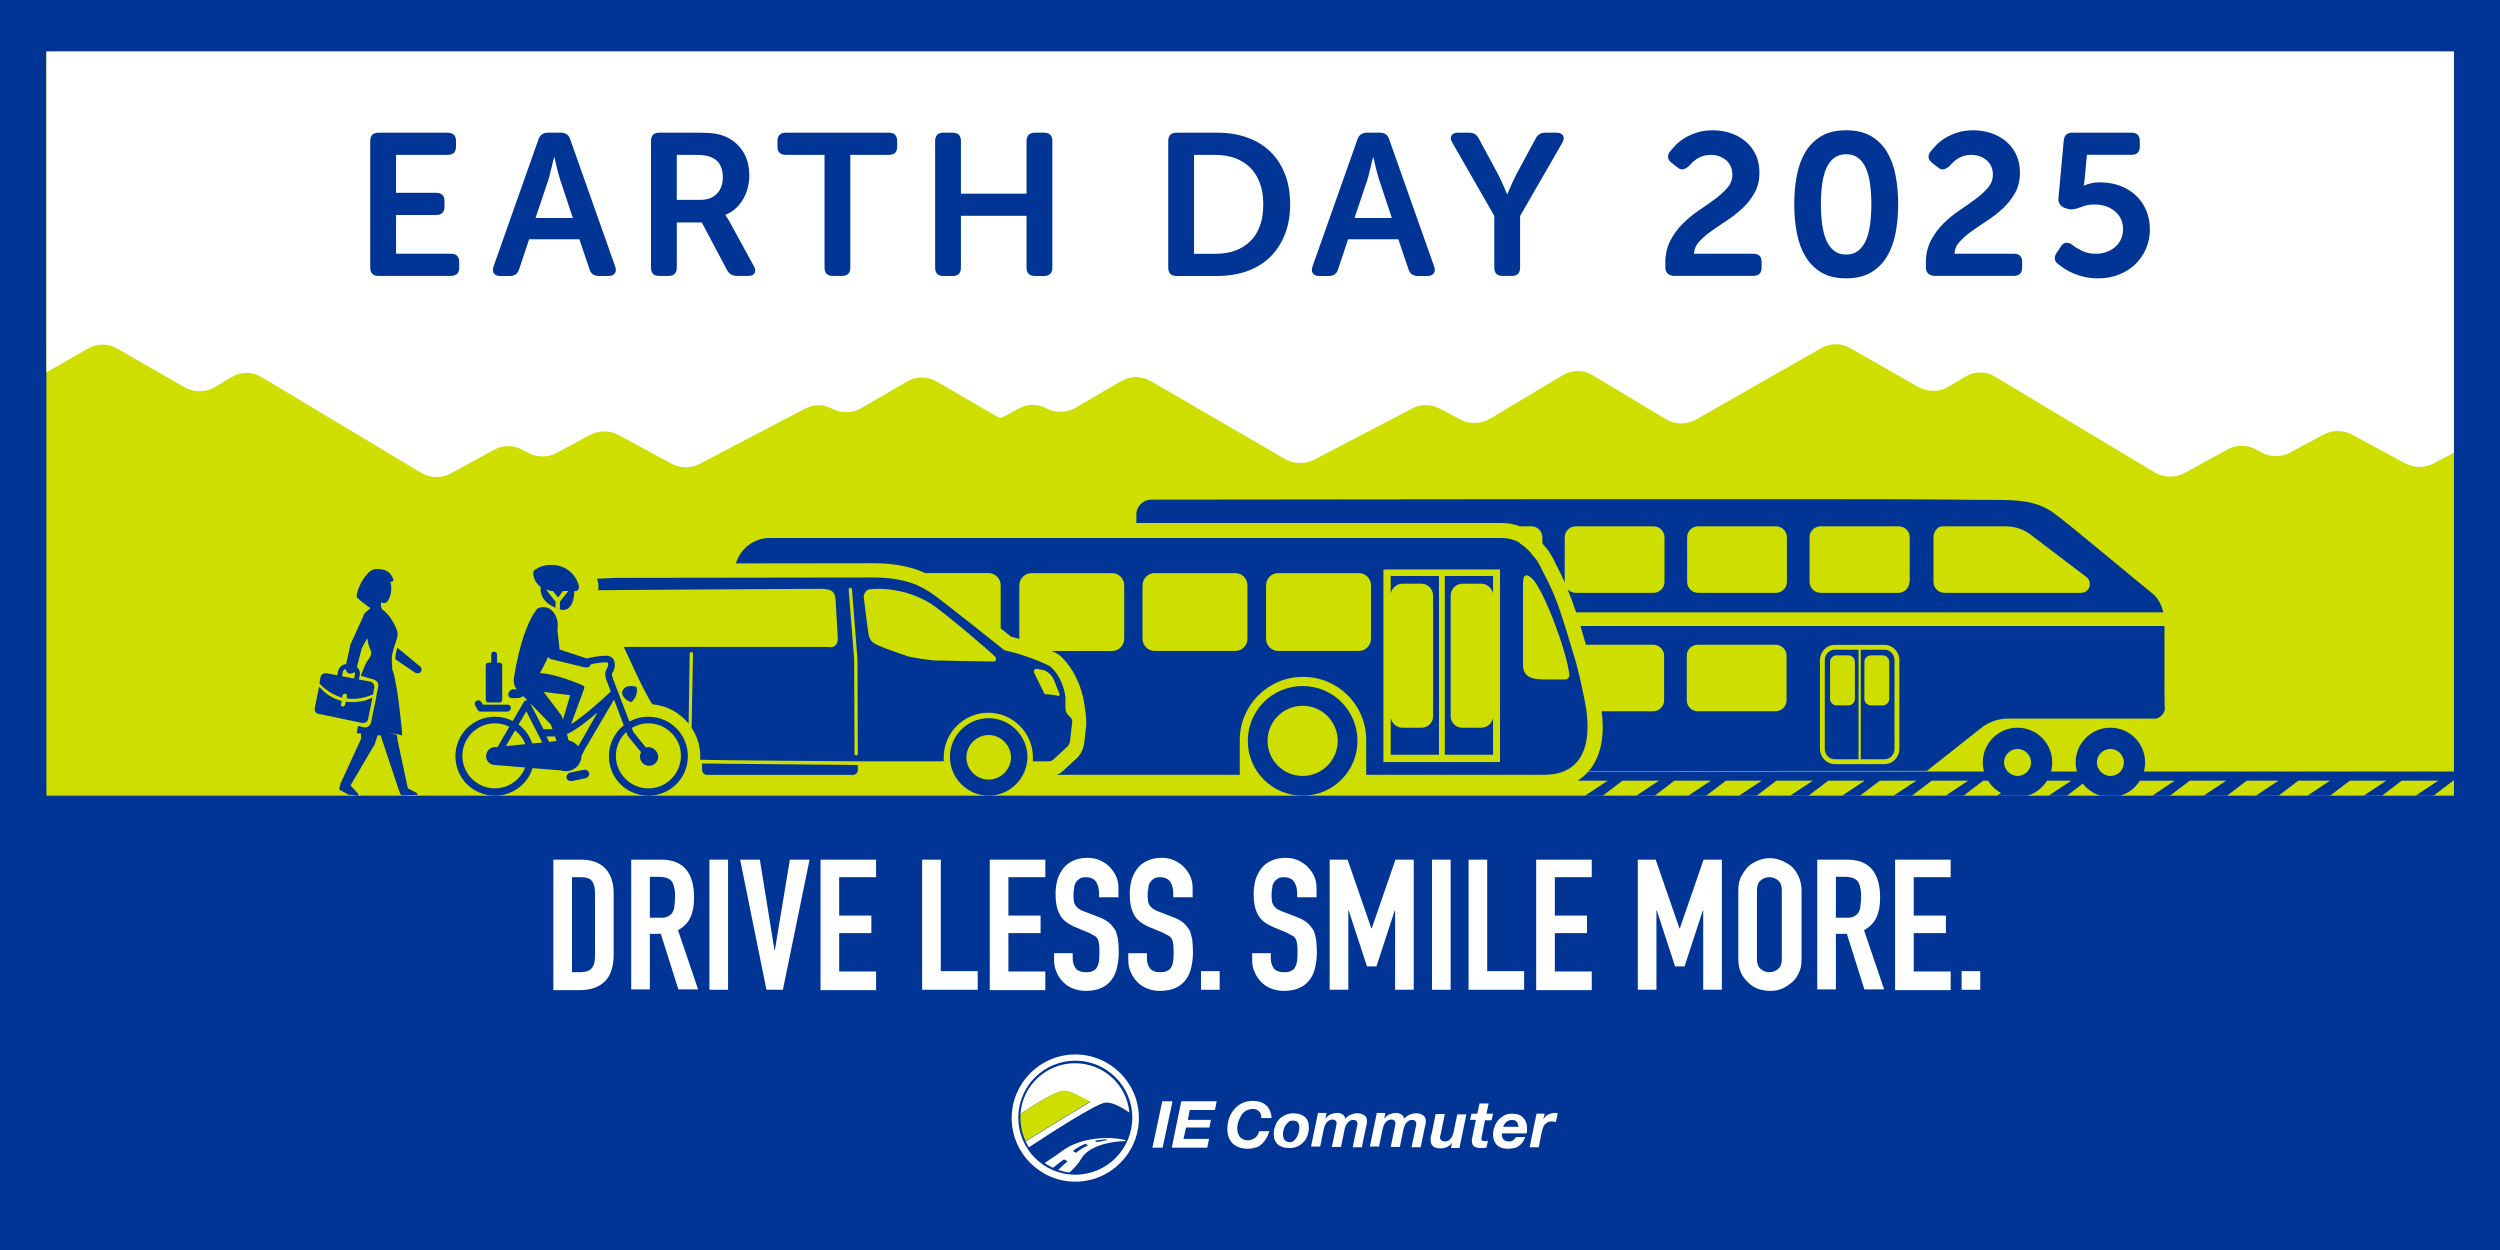 <?xml version="1.0" encoding="UTF-8"?><svg id="Layer_1" xmlns="http://www.w3.org/2000/svg" xmlns:xlink="http://www.w3.org/1999/xlink" viewBox="0 0 684 342"><defs><style>.cls-1{fill:none;}.cls-2{fill:#003595;}.cls-3{fill:#fff;}.cls-4{fill:#cedf00;}.cls-5{clip-path:url(#clippath);}</style><clipPath id="clippath"><rect class="cls-1" x="12.7" y="14.1" width="658.7" height="203.6"/></clipPath></defs><rect class="cls-2" width="684" height="342"/><g class="cls-5"><rect class="cls-4" x="6" y="7.3" width="672" height="218.6"/><path class="cls-2" d="M684,211.1h-97.44c.22-.8.34-1.63.34-2.5,0-5.25-4.25-9.5-9.5-9.5s-9.5,4.25-9.5,9.5c0,.87.13,1.7.34,2.5h-7.09c.22-.8.34-1.63.34-2.5,0-5.25-4.25-9.5-9.5-9.5s-9.5,4.25-9.5,9.5c0,.87.13,1.7.34,2.5h-108.28c-.74.85-1.7,1.72-2.91,2.5h8.24l-6.8,4.5h-8.6v3.3h259.5v-3.3h-4.5l4.5-3.43v-3.57ZM438,218.1h0l5.9-4.5h10l-6.8,4.5h-9.1ZM452.2,218.1h0l5.9-4.5h10l-6.8,4.5h-9.1ZM466.3,218.1l5.9-4.5h9.8l-6.8,4.5h-8.9ZM480.1,218.1h0l5.9-4.5h10l-6.8,4.5h-9.1ZM494.3,218.1h0l5.9-4.5h10l-6.8,4.5h-9.1ZM508.4,218.1h0l5.9-4.5h10l-6.8,4.5h-9.1ZM522.6,218.1h0l5.9-4.5h10l-6.8,4.5h-9.1ZM545.8,218.1h-9.1l5.9-4.5h1.33c.88,1.41,2.11,2.58,3.57,3.37l-1.71,1.13ZM550.49,211.95c-.44-.21-.84-.5-1.17-.85-.62-.67-1.02-1.55-1.02-2.5,0-2,1.7-3.7,3.7-3.7s3.7,1.7,3.7,3.7c0,.98-.38,1.85-.98,2.5-.33.36-.73.65-1.18.86-.01,0-.03.02-.04.02-.2.09-.4.15-.62.2-.04,0-.07.03-.11.03-.25.05-.5.08-.76.08s-.51-.03-.75-.08c-.04,0-.07-.03-.11-.04-.21-.05-.41-.12-.61-.21-.01,0-.03-.02-.04-.02ZM552,218.1h-1.2l.09-.07c.36.04.73.07,1.11.07,3.41,0,6.39-1.8,8.07-4.5h6.63l-6.8,4.5h-7.9ZM574.1,218.1h-9.1l4.87-3.72c1.2,1.57,2.88,2.75,4.82,3.32l-.6.4ZM578.93,211.98c-.2.09-.41.15-.62.2-.04,0-.08.03-.12.04-.25.05-.52.08-.79.08-.26,0-.51-.03-.75-.08-.04,0-.07-.03-.11-.04-.21-.05-.41-.12-.61-.21-.01,0-.03-.02-.04-.02-.44-.21-.84-.5-1.17-.85-.62-.67-1.02-1.55-1.02-2.5,0-2,1.7-3.7,3.7-3.7s3.7,1.7,3.7,3.7c0,.98-.36,1.85-.95,2.5-.32.36-.72.65-1.17.85-.02,0-.03.02-.05.03ZM579.1,218.1l.27-.21c2.57-.54,4.75-2.13,6.09-4.29h9.53l-6.7,4.5h-9.2ZM593.2,218.1h0l5.9-4.5h10l-6.8,4.5h-9.1ZM608.8,218.1h0l5.9-4.5h8.7l-6.8,4.5h-7.8ZM622.9,218.1h0l5.9-4.5h8.7l-6.8,4.5h-7.8ZM637,218.1h0l5.9-4.5h10l-6.8,4.5h-9.1ZM651.2,218.1h0l5.9-4.5h10l-6.8,4.5h-9.1ZM674.4,218.1h-9.1l5.9-4.5h10l-6.8,4.5Z"/><path class="cls-3" d="M-280.1-67.7v200.8l26.1-14.1c2.5-1.3,5.3-1.3,7.8,0l14.6,7.9c2.3,1.2,5.3,1.3,7.7,0l28.6-15c2.4-1.3,5.1-1.4,7.5-.1s5.6,1.3,8-.1l12.5-7.3c2.6-1.5,5.6-1.5,8.2,0l36.7,21.3c2.3,1.4,5.5,1.4,7.9.2l26.8-14c2.4-1.3,5.2-1.3,7.6,0l5.7,3c2.4,1.3,5.6,1.2,8-.2l19.9-11.9c2.6-1.6,5.7-1.6,8.3,0l20,12c2.4,1.5,5.7,1.5,8.2.1l34-19.5c2.6-1.5,5.5-1.5,8.1,0l18.5,10.6c2.5,1.4,5.8,1.4,8.2-.1l4.5-2.7c2.6-1.6,5.7-1.6,8.3,0l43.7,26.2c2.4,1.4,5.6,1.5,8.1.1l11.7-6.4c2.5-1.4,5.4-1.4,7.9,0l1.5.8c2.3,1.3,5.5,1.3,7.8,0l9.1-4.9c2.5-1.3,5.3-1.3,7.8,0l14.6,7.9c2.3,1.2,5.3,1.3,7.7,0l2.4-1.3,26.2-13.7c2.4-1.3,5.1-1.4,7.5-.1s5.6,1.3,8-.1l12.5-7.3c2.6-1.5,5.6-1.5,8.2,0l16.7,9.7c.4.2.9.3,1.4,0l4.3-2.3c2.4-1.3,5.1-1.4,7.5-.1s5.6,1.3,8-.1l4.1-2.4,8.4-4.9c2.6-1.5,5.6-1.5,8.2,0l36.7,21.3c2.3,1.4,5.5,1.4,7.9.2l26.8-14c2.4-1.3,5.2-1.3,7.6,0l5.7,3c2.4,1.3,5.6,1.2,8-.2l19.9-11.9c2.6-1.6,5.7-1.6,8.3,0l20,12c2.4,1.5,5.7,1.5,8.2.1l34.2-19.5c2.6-1.5,5.5-1.5,8.1,0l18.6,10.6c2.5,1.4,5.8,1.4,8.2-.1l4.5-2.7c2.6-1.6,5.7-1.6,8.3,0l43.7,26.2c2.4,1.4,5.6,1.5,8.1.1l11.7-6.4c2.5-1.4,5.4-1.4,7.9,0l1.5.8c2.3,1.3,5.5,1.3,7.8,0l9.1-4.9c2.5-1.3,5.3-1.3,7.8,0l14.6,7.9c2.3,1.2,5.3,1.3,7.7,0l28.6-15c2.4-1.3,5.1-1.4,7.5-.1s5.6,1.3,8-.1l12.5-7.3c2.6-1.5,5.6-1.5,8.2,0l42,24.4V-67.7H-280.1Z"/></g><path class="cls-2" d="M502,207.74h6.49v-29.98h-6.49c-1.51,0-2.74,1.27-2.74,2.84v24.3c0,1.57,1.23,2.84,2.74,2.84ZM500.7,181.1c0-1,.8-1.8,1.8-1.8h3.2c1,0,1.8.8,1.8,1.8v10.1c0,1-.8,1.8-1.8,1.8h-3.2c-1,0-1.8-.8-1.8-1.8v-10.1Z"/><path class="cls-2" d="M518.34,204.9v-24.3c0-1.57-1.23-2.84-2.74-2.84h-6.49v29.98h6.49c1.51,0,2.74-1.27,2.74-2.84ZM511.9,193c-1,0-1.8-.8-1.8-1.8v-10.1c0-1,.8-1.8,1.8-1.8h3.2c1,0,1.8.8,1.8,1.8v10.1c0,1-.8,1.8-1.8,1.8h-3.2Z"/><path class="cls-2" d="M433.9,176.4h18.4c1.7,0,3,1.4,3,3v12.2c0,1.7-1.4,3-3,3h-14.1c.91,6.57-.17,12.15-3.18,15.97-.1.13-.21.26-.33.4l92.51-.06,14.3-11.3c2.2-1.9,4.9-3,7.8-3h40.3c1.5,0,2.7-1.7,2.7-2.6-.1-.9-.1-5.1-.1-8.9v-13.84h-159.78c.52,1.71,1.02,3.43,1.49,5.14ZM497.94,180.6c0-2.29,1.82-4.16,4.06-4.16h13.6c2.24,0,4.06,1.87,4.06,4.16v24.3c0,2.29-1.82,4.16-4.06,4.16h-13.6c-2.24,0-4.06-1.87-4.06-4.16v-24.3ZM461.5,179.4h0c0-1.7,1.4-3,3-3h21.3c1.7,0,3,1.4,3,3v12.2c0,1.7-1.4,3-3,3h-21.3c-1.7,0-3-1.4-3-3v-12.2Z"/><path class="cls-2" d="M415.82,144h3.18c1.7,0,3,1.4,3,3v1.62c.11.14.22.3.32.47.04.05.08.1.13.16.16.17.36.37.57.64.1.11.2.23.29.36.09.11.16.21.22.29l.06.06.22.33c.2.3.47.71.75,1.23.28.45.5.9.71,1.31.16.31.28.59.37.81.89,1.62,1.71,3.35,2.49,5.13,0-.07-.02-.14-.02-.21v-12.2c0-1.7,1.4-3,3-3h21.3c1.7,0,3,1.4,3,3v12.2c0,1.7-1.4,3-3,3h-21.3c-.9,0-1.68-.4-2.22-1.01.84,2.06,1.62,4.18,2.35,6.34h160.65c-.39-1.58-1.24-3.81-3.08-5.23-1.5-1.1-24.1-20.1-27.4-22.3-6.3-4.1-12.5-3-25.5-3.3-17.4-.3-220.9,0-220.9,0-2.2,0-4.1,1.8-4.1,4.1v2.3h100c1.74,0,3.38.31,4.92.9ZM529,147c0-1.4,1-3,2.4-3h17.4c2.6,0,5.2.9,7.2,2.6l15,11.4c1.6,1.5.6,4.2-1.6,4.2h-37.4c-1.7,0-3-1.4-3-3v-12.2ZM495.1,147c0-1.7,1.4-3,3-3h21.3c.5,0,.9.1,1.4.3,1,.5,1.7,1.5,1.7,2.7v12.2h-.1c0,1.7-1.4,3-3,3h-21.3c-1.7,0-3-1.4-3-3v-12.2ZM461.6,147c0-1.7,1.4-3,3-3h21.3c1.7,0,3,1.4,3,3v12.2c0,1.7-1.4,3-3,3h-21.3c-1.7,0-3-1.4-3-3v-12.2Z"/><path class="cls-2" d="M356.4,187.7c-8.3,0-15,6.7-15,15s6.7,15,15,15,15-6.7,15-15-6.7-15-15-15ZM356.4,212.3c-5.3,0-9.6-4.3-9.6-9.6s4.3-9.6,9.6-9.6,9.6,4.3,9.6,9.6-4.3,9.6-9.6,9.6Z"/><path class="cls-2" d="M393.7,157.6h-13v-.1h-.2v4.9c.3-1.5,1.6-2.7,3.2-2.7h5.2c1.8,0,3.2,1.5,3.2,3.3v32.9c0,1.1-.5,2-1.3,2.6-.5.4-1.2.6-1.9.6h-5.2c-1.6,0-2.9-1.2-3.2-2.7v10.1h13.2v-48.9Z"/><path class="cls-2" d="M408.5,196.4c-.3,1.5-1.6,2.7-3.2,2.7h-5.2c-.7,0-1.4-.2-1.9-.6-.8-.6-1.3-1.5-1.3-2.6v-32.9c0-1.8,1.4-3.3,3.2-3.3h5.2c1.6,0,2.9,1.2,3.2,2.7v-4.9h-.2v.1h-13v48.9h13.2v-10.1Z"/><path class="cls-2" d="M433.6,191.8h0c-.7-3.3-1.6-8.3-3.3-13.5-4.7-16.1-5.8-17.1-8.3-22.2-.1-.1-.1-.2-.1-.2-.1-.1-.2-.3-.3-.6-.2-.4-.4-.8-.6-1.1-.2-.4-.4-.7-.6-1-.1-.1-.2-.3-.3-.4-.07-.07-.13-.13-.2-.2-.1-.2-.2-.3-.4-.5l-.2-.2c-.1-.2-.3-.3-.4-.5,0-.1-.1-.1-.1-.2-.1-.2-.3-.3-.5-.5l-.1-.1c-.7-.7-1.5-1.4-2.3-1.9,0,0-.1,0-.1-.1l-.1-.1s-.1,0-.1-.1c-1.4-.8-3-1.2-4.7-1.2h-91.6c-.1,0-.3,0-.4-.1.07,0,.13.03.2.1h-108.6c-4.29,0-7.97,2.99-9.15,6.95l37.64-.05c6.44,0,10.89,1.2,14.17,2.7h17.33c1.8,0,3.3,1.5,3.3,3.3v11.83c1.23.97,2.25,1.77,2.88,2.28.77.18,1.5.38,2.22.59v-14.69c0-1.8,1.5-3.3,3.3-3.3h22.1c1.8,0,3.3,1.5,3.3,3.3v14.7c0,1.8-1.5,3.3-3.3,3.3h-16.56c.95.45,1.51.75,1.58.79.28.16.55.34.79.56,4.1,3.77,5.59,8.85,5.93,10.2.34.98.52,2.14.71,3.36.24,1.55.51,3.75.45,5.35,0,.09-.01.18-.02.27l-.5,4.5c-.29,2.35-1.4,3.76-2.32,4.55l-3.65,3.35c-.15.14-.31.27-.48.38-.35.23-.71.42-1.07.57h50.05v-9.5c0-9.5,7.7-17.3,17.3-17.3s17.3,7.7,17.3,17.3v9.5h48.6c11.5,0,13.3-9.7,11.2-20.2ZM341.3,174.8c0,1.8-1.5,3.3-3.3,3.3h-22.1c-1.8,0-3.3-1.5-3.3-3.3v-14.7c0-1.8,1.5-3.3,3.3-3.3h22.1c1.8,0,3.3,1.5,3.3,3.3v14.7ZM375.1,174.8c0,1.8-1.5,3.3-3.3,3.3h-22.1c-1.8,0-3.3-1.5-3.3-3.3v-14.7c0-1.8,1.5-3.3,3.3-3.3h22.1c1.8,0,3.3,1.5,3.3,3.3v14.7ZM410.4,156.1v52.4h-31.9v-52.7h31.9v.3ZM428.3,185.9h-3.3c-4.4,0-8.3.3-8.3-4v-22.2c0-2.4.7-3.1,2.6-1.3,2.9,2.8,9.3,19.3,10.1,26.3,0,.6-.5,1.2-1.1,1.2Z"/><path class="cls-2" d="M270.5,196.5c-5.9,0-10.6,4.8-10.6,10.6s4.8,10.6,10.6,10.6,10.6-4.8,10.6-10.6-4.8-10.6-10.6-10.6ZM270.5,213.3c-3.4,0-6.1-2.8-6.1-6.1s2.8-6.1,6.1-6.1,6.1,2.8,6.1,6.1-2.8,6.1-6.1,6.1Z"/><path class="cls-2" d="M192.1,209.2v1.5c0,.7.6,1.3,1.3,1.3h40c.7,0,1.3-.6,1.3-1.3v-1.4l-42.6-.4v.3Z"/><path class="cls-2" d="M292.8,202.5l.5-4.5c.2-.7,0-1.3-.4-1.7h0l-.6-.6c-.5-.5-.8-1.2-.8-1.9v-3s-.4-5.2-4.2-8.5c0,0-5.3-2.8-12.5-4.4,0,0-16.9-13.5-19.8-15.5-2.9-2-7.3-4.4-16.1-4.4l-70.3.1-5.23.24c.08.28.17.57.23.86.16.77.19,1.54.08,2.29,16.53-.18,60.72-.39,60.72-.39,3.7,0,4,1.2,4.2,2.8.1,1.6.6,10.1.6,10.1.3,3.9-2.7,3-2.7,3h-55.83c.18.35.44.95,1.03,2.2,3.3,7.3,5.6,11.8,6.8,13.5,3.99.33,7.52,2.33,9.91,5.3l.29-19.2c0-.2.2-.4.5-.4.2,0,.4.2.4.5l-.38,20.21c1.5,2.27,2.38,4.98,2.38,7.89,0,.29-.03.57-.04.85l1.74.05c0,.1,42.5.4,42.6.4h22.3v-1.1c0-6.7,5.5-12.2,12.2-12.2s12.2,5.5,12.2,12.2v1.1h4.4c.4,0,.8-.2,1.1-.4l3.7-3.4c.6-.5.9-1.2,1-2ZM234.3,206.7c-.3,0-.5-.2-.5-.4l-.1-25.9-1.5-19.1c0-.2.2-.5.4-.5s.5.2.5.4l1.5,19.1.1,25.9c0,.3-.2.5-.4.5ZM271.9,181h0s-.1,0-.1,0l-16.4-.3c-3.7-.4-6.9-1.1-6.9-1.1,0,0-6.2-2.1-7.7-2.8-1.2-.5-2.3-1-2.8-2.1-.1-.2-.2-.5-.3-.8-.3-1.6-1.4-10.7-1.4-10.7,0,0,.2-1.9,1.9-2,.4,0,1-.1,1.9-.1,3,0,8.7.5,14.3,3.9,3.2,1.9,16.6,13.3,18,14.8.3.6,0,1.2-.5,1.2ZM289.5,190.4c-1-.3-2.6-.4-3.7-.5l-2.8-5.7c-.3-.6,0-1.3.6-1.2l1.7.3c2.1.5,3,2.6,3,2.6l1.6,4c.1.3-.1.6-.4.5Z"/><path class="cls-2" d="M174.1,187.9c-2.3-.6-3.5.2-3.8,1.2-.5,1.7,2,3,2.4,3,2-1.6,1.6-3.9,1.4-4.2Z"/><path class="cls-2" d="M130.7,194.2c.1.3.5.5.8.5h7.3c.5,0,1-.5,1-1s-.4-.9-.9-.9h-6.8l-.4-.7c-.3-.5-.8-.6-1.3-.4-.5.3-.6.8-.4,1.3l.7,1.2Z"/><path class="cls-2" d="M133.6,192.2h3.1c.4,0,.7-.3.7-.7v-9.5c0-.4-.3-.7-.7-.7h-.7v-2.3c-.1-.4-.4-.7-.7-.7h-.2c-.4,0-.7.3-.7.7v2.3h-.8c-.4,0-.7.3-.7.7v9.5c0,.4.3.7.7.7Z"/><path class="cls-2" d="M159.8,210.6l-3.9.8c-.6.2-1,.8-.9,1.4.1.5.6.9,1.1.9,0,0,.1-.1.3,0l3.9-.8c.6-.2,1-.8.9-1.4-.2-.6-.8-1-1.4-.9Z"/><path class="cls-2" d="M147.94,160.59c-.03.26-.05.53-.04.81.1,1.6,1,3,2.3,3.9.57.4,1.18.73,1.8,1v-1.7l-2.62-3.31s.02,0,.02,0c.5.2.9.3,1.5.4h.36l1.34,1.7h.01s.09.1.09.1l1.33-1.8h1.49l-2.32,2.9v2.1l-1.18-.39c.46.2.92.37,1.38.49,2.76.64,3.74-2.43,3.72-5.1h.68c.3-.2.7-.7.6-1.2-.7-3.3-3.5-5.7-6.9-5.9h-1.3c-1.4,0-2.6.5-3.7,1.2-.5.3-.7.8-.6,1.4.18,1.17.69,2.42,2.04,3.39Z"/><path class="cls-2" d="M177.4,196.1c-1.89,0-3.66.48-5.2,1.32l-4.5-11.72c0-.1,0-.2-.1-.4,0,0-.4-.8,0-1.3.6-1,.9-2.4.3-3.5-.2-.4-.8-1.1-2.1-1.1-1.65,0-4.18.48-5.24.75l-7.46-2.45-.59-5.39c.61-4.31-2.21-5.81-2.21-5.81-1.8-.9-3.4-.1-3.6.4-4.5,6.1-6.2,19.4-6.2,19.4h.15c-.03.12-.05.26-.05.4,0,.63.35,1.3.78,1.9h-.88c-.5-.1-1.2.4-1.4,1.1h0c-.2.7.3,1.3.9,1.3h1.2c.7,0,1.4-.1,1.5-.3.09-.09.27-.15.5-.2l1.1,1.13c-.07-.02-.13-.03-.2-.03-.3,0-.7.2-.8.5l-3.02,5.16c-1.46-.74-3.12-1.16-4.88-1.16-6,0-10.8,4.8-10.8,10.8s4.8,10.8,10.8,10.8c4.86,0,8.94-3.15,10.31-7.54l7.89.64c.4.1.8.2,1.2.2,2.4,0,4.3-1.9,4.3-4.3,0,0,0,0,0,0,.33-.45.57-.96.8-1.5l8.1-13.8,2.66,7.05c-2.48,1.97-4.06,5.01-4.06,8.45,0,6,4.8,10.8,10.8,10.8s10.8-4.8,10.8-10.8-4.8-10.8-10.8-10.8ZM135.4,215.7c-4.9,0-8.9-4-8.9-8.9s4-8.9,8.9-8.9c1.43,0,2.77.34,3.96.93l-3.23,5.53-.33.03h-.3c-1.4,0-2.5,1.1-2.5,2.5,0,1.3,1,2.3,2.2,2.4l8.5.69c-1.29,3.33-4.52,5.71-8.3,5.71ZM138.39,204.14l2.54-4.32c1.26.99,2.23,2.3,2.8,3.79l-5.34.53ZM145.63,203.42c-.71-2.1-2.03-3.89-3.76-5.18l2.14-3.64,4.35,8.55-2.72.27ZM145.06,192.41l5.64,5.79h0s.45,1.3.45,1.3h-2.45l-3.64-7.09ZM150.25,202.96l-.75-1.46h2.34l.44,1.26-2.03.2ZM154.03,196.9l-.03-.1s-.2-.7-.5-1.2l-4.76-6.29,7.26.89-1.97,6.7ZM158.21,204.2c-.64-.82-1.57-1.4-2.64-1.62l-.46-1.71c2.5-1.16,5.78-3.73,8.39-5.98l-5.29,9.3ZM167,189.3c-2.93,2.79-7.49,6.79-10.77,8.85l3.57-9.65c.1-.2.1-.5,0-.7-.1-.2-.8-.5-1.1-.6,0,0-6.8-2.9-10.7-3-.1-.01-.18-.01-.27-.02.61-1.1,1.43-2.68,2.25-4.49.11.28.34.47.62.61l9.4,2.3c.1-.1.2,0,.3,0,.5.1,1.1-.2,1.3-.7.02-.04.02-.09.03-.14,1.27-.31,3.13-.56,4.17-.56.4,0,.5.1.5.2.2.3.1,1-.3,1.6-.6,1-.4,2-.2,2.7,0,.1,0,.2.1.3l1.2,3.2-.1.1ZM177.4,215.7c-4.9,0-8.9-4-8.9-8.9,0-2.57,1.11-4.88,2.86-6.51l.34.91c0,.1.1.2.2.3l3.5,4.3c-.2.3-.3.7-.3,1.2,0,1.4,1.1,2.5,2.5,2.5s2.5-1.1,2.5-2.5c-.2-1.5-1.3-2.6-2.7-2.6h0c-.3,0-.5.1-.7.1l-3.4-4.2-.44-1.14c1.33-.8,2.88-1.26,4.54-1.26,4.9,0,9,4.1,8.9,8.9,0,4.9-4,8.9-8.9,8.9Z"/><path class="cls-2" d="M99.4,197.8h0c.1,0,.3,0,.5-.1.4-.1.7-.5.8-.9l1.2-5.9-1.3.5c-.2.1-.4.1-.6.2q-.1.1-.2.1c-.1,0-.3.1-.4.1h-.2c-.2,0-.4.1-.6.1-.6.1-1.3.2-2,.2-.6,0-1.2,0-1.7-.1h-.3l-.2.9c-.1.2-.3.4-.5.4h-.2c-.3-.1-.5-.3-.4-.6l.2-.9-.3-.1c-1.8-.5-3.6-1.5-4.9-2.8l-1-1-1.2,5.9c-.1.7.3,1.4,1,1.5l12,2.5h.3Z"/><path class="cls-2" d="M114.5,182l-5.8-4.8c-.3,1.1-.5,1.9-.5,2.7v.5l5.3,3.6c.2.1.5.2.7.2.4,0,.7-.1,1-.5.3-.5.1-1.1-.4-1.5l-.3-.2Z"/><path class="cls-2" d="M111.8,215.8c-.1-.1-.3-.3-.3-.5l-2.6-12.2c-.1,0-.2-1.3-.2-1.4s-.1-.3-.1-.5v-.2h-.2c-.44-.15-1.21-.24-2.03-.28.08,0,.14-.02.23-.02,1,0,2.1.1,2.7.3.2,0,.3.1.3.1l.4.2v-1c-.1-1.1-1.3-14-2.7-17.2v-.7c0-1-.1-.6-.1-1.8v-.5c0-.7.2-1.6.5-2.6.1-.5.3-1,.5-1.5.3-1,.6-1.9.6-2.6,0-1.1-1.8-5.1-4.3-6.7-.4-.9-.3-1.7-.2-1.9.2.1.3.1.5.2h.3c.3,0,.6-.1,1-.6.8-1,1.2-3.2.8-4.8,0-.1-.1-.3-.1-.4.3,0,.5-.1.5-.1l.3-.1v-.3s-.3-3-4.3-3h-.4c-.9,0-1.7.5-2.4,1.3-1.7,1.9-3,4.9-2.9,6.3v.1l.1.1c.8.8,2.6,2.2,3.7,2.9-.24.14-.57.38-.88.77-.36.19-.65.46-.82.73l-3.3,7.3c0,.1-.1.1-.1.2-.2.4-.5.9-.6,1.8l-1,4.51c-1.06.05-2,.83-2.2,1.89l-.23,1.17-2.97-.57h-.3c-.6,0-1.1.4-1.3,1l-.3,1.8,1,1c.1.1.3.3.5.4,1.2,1,2.8,1.9,4.4,2.4l.3.1.1-.4.1-.3c0-.2.2-.4.5-.4h.2c.1,0,.2.1.3.2s.1.2.1.4v.3l-.1.4h.3c.5.1,1,.1,1.5.1,1.5,0,2.9-.3,4.1-.7l1.4-.5v-.2l.3-1.7v-.3c0-.2,0-.3-.1-.5-.1-.2-.3-.4-.5-.6-.1-.1-.3-.2-.5-.2l-3.12-.6.22-1.1c.2-.6,0-1.3-.3-1.8-.12-.19-.28-.36-.47-.51l1.37-5.19,1.46-2.68.34,1.68c.7,2.5,1.6,2-.6,5v.1c-.2.2-1,2.2-1.5,3.5l3.5,1h0c.2,0,.4.1.6.3.3.2.5.4.6.7.1.2.1.4.1.6v.3l-.5,2.4-.1.8-1.4,6.7c-.1.5-.5,1-1,1.2-.2.1-.4.1-.6.1h-.3l-1.7-.4v.3l-.3,1.7h.2c.2,0,.5.1.8.1h.2v.2c-.1.5,0,1.1,0,1.2l-5.6,12.2-.4,1.5c0,.1,0,.2.1.3l2.4,1.3h0c.1,0,.1.1.2,0l2.3.3c.2,0,.4-.3.2-.5l-2-2.2v-.3l6.1-10.4c.2-.2.3-.4.4-.6l.8-2.5h.2c.22,0,.43-.02.62-.04l4.98,14.94.1.2.3.9c.1.2.3.4.6.4l3.8-.1c.3.1.4-.3.2-.5l-2.3-1.2ZM97.1,184.6l-.21,1.05-3.31-.64.22-1.12c0-.3.2-.5.4-.7.12-.06.24-.11.36-.15.13.72.54,1.17,1.04,1.25h.3c.46,0,.79-.18,1.04-.43.17.26.25.46.16.73Z"/><path class="cls-3" d="M328.6,270.8v-5.1h5.1v5.1h-5.1Z"/><path class="cls-3" d="M536.7,270.8v-5.1h5.1v5.1h-5.1Z"/><polygon class="cls-3" points="320.8 301.3 318.1 314 315.3 314 318 301.3 320.8 301.3"/><polygon class="cls-3" points="332.9 301.3 332.4 303.7 325.5 303.7 325 306.4 331.3 306.4 330.9 308.5 324.5 308.5 323.8 311.6 330.8 311.6 330.3 314 320.6 314 323.2 301.3 332.9 301.3"/><path class="cls-3" d="M344.4,304c-.4-.4-1-.6-1.6-.6-.7,0-1.3.2-1.9.5-.5.3-1,.7-1.3,1.3-.3.5-.6,1.1-.8,1.7s-.3,1.2-.3,1.9c0,.4.1.8.2,1.2.1.4.3.7.5,1s.5.5.9.7.8.3,1.3.3c.4,0,.7-.1,1.1-.2.3-.1.6-.3.9-.5s.5-.5.7-.8.3-.6.4-1h2.8c-.3.9-.6,1.6-1,2.2s-.8,1.1-1.3,1.5-1,.7-1.6.8c-.6.2-1.2.3-1.9.3-1.8,0-3.2-.5-4.2-1.4-1-1-1.5-2.3-1.5-4.1,0-1,.2-2,.5-2.9s.8-1.7,1.4-2.4c.6-.7,1.3-1.3,2.2-1.7.9-.4,1.8-.6,2.9-.6.7,0,1.4.1,2,.3.6.2,1.2.5,1.6.9.5.4.8.9,1.1,1.5.2.6.4,1.3.4,2h-2.8c0-.9-.2-1.5-.7-1.9"/><path class="cls-3" d="M348.9,308.1c.2-.7.6-1.3,1-1.8.5-.5,1-.9,1.7-1.2.6-.3,1.4-.5,2.2-.5.6,0,1.2.1,1.7.2.5.2,1,.4,1.4.7.4.3.7.7.9,1.2s.3,1.1.3,1.7c0,.8-.1,1.6-.4,2.3-.2.7-.6,1.3-1.1,1.8s-1,.9-1.7,1.2c-.7.3-1.4.4-2.2.4-1.3,0-2.3-.3-3.1-1s-1.1-1.6-1.1-2.9c0-.7.1-1.4.4-2.1M351.1,311.1c.1.2.2.5.3.7.2.2.3.3.6.5.2.1.5.2.8.2.5,0,.9-.1,1.2-.4s.6-.6.8-1,.4-.8.5-1.2c.1-.4.2-.9.2-1.3,0-.6-.1-1.1-.4-1.5s-.8-.5-1.4-.5c-.5,0-.9.1-1.2.4s-.6.6-.8.9c-.2.4-.4.8-.5,1.2-.1.4-.2.9-.2,1.2s.1.5.1.8"/><path class="cls-3" d="M362.9,304.8l-.3,1.3h0c.4-.5.8-.9,1.4-1.2.5-.2,1.2-.4,1.8-.4s1.1.1,1.5.4c.4.2.7.7.8,1.2.2-.2.3-.5.6-.6.2-.2.5-.4.8-.5s.6-.2.9-.3c.3-.1.6-.1.9-.1.4,0,.7,0,1,.1s.6.2.9.4c.3.2.5.4.6.7.2.3.2.6.2,1,0,.3,0,.6-.1.9s-.1.6-.2.8l-1.1,5.4h-2.5l1.2-5.8c0-.2.1-.5.1-.7,0-.3-.1-.5-.3-.7s-.5-.3-.8-.3-.6.1-.9.2c-.3.2-.5.4-.7.6s-.4.5-.5.8-.2.6-.3.9l-1,4.9h-2.5l1.2-5.8c0-.2.1-.5.1-.7,0-.3-.1-.5-.3-.7s-.5-.3-.8-.3-.6.1-.9.2c-.3.2-.5.4-.7.6s-.4.5-.5.8-.2.6-.3.9l-1,4.9h-2.5l1.9-9.2h2.3v.3h0Z"/><path class="cls-3" d="M379,304.8l-.3,1.3h0c.4-.5.8-.9,1.4-1.2.5-.2,1.2-.4,1.8-.4s1,.1,1.5.4c.4.2.7.7.8,1.2.2-.2.3-.5.6-.6.2-.2.5-.4.8-.5s.6-.2.9-.3c.3-.1.6-.1.9-.1.4,0,.7,0,1,.1s.6.2.9.4c.3.2.5.4.6.7.2.3.2.6.2,1,0,.3,0,.6-.1.9s-.1.6-.2.8l-1.1,5.4h-2.5l1.2-5.8c0-.2.1-.5.1-.7,0-.3-.1-.5-.3-.7s-.5-.3-.8-.3-.6.1-.9.2c-.3.2-.5.4-.7.6s-.4.5-.5.8-.2.6-.3.9l-1,4.9h-2.5l1.2-5.8c0-.2.1-.5.1-.7,0-.3-.1-.5-.3-.7s-.5-.3-.8-.3-.6.1-.9.2c-.3.2-.5.4-.7.6s-.4.5-.5.8-.2.6-.3.9l-1,4.9h-2.5l1.9-9.2h2.3v.3h0Z"/><path class="cls-3" d="M397,314l.3-1.3h0c-.8,1-1.9,1.5-3.2,1.5-1.8,0-2.7-.8-2.7-2.4v-.4c0-.1,0-.3.1-.5,0-.2.1-.3.1-.4s.1-.2.1-.3l1.1-5.4h2.5l-1.1,5.4c0,.1,0,.2-.1.3,0,.1,0,.2-.1.3v.5c0,.3.1.5.4.7s.5.3.8.3c.4,0,.7-.1,1-.2s.5-.3.7-.6c.2-.2.4-.5.5-.8s.2-.6.3-.9l1-4.9h2.5l-1.9,9.2h-2.3v-.1h0Z"/><path class="cls-3" d="M408.5,304.8l-.4,1.7h-1.8l-.9,4.5c0,.1,0,.2-.1.3v.2c0,.2,0,.3.1.4s.1.2.2.2.2.1.3.1h.3c.3,0,.6,0,.9-.1l-.4,1.9c-.3,0-.5,0-.8.1h-.8c-.3,0-.6,0-.9-.1s-.5-.1-.8-.3c-.2-.1-.4-.3-.5-.6-.1-.2-.2-.5-.2-.9v-.4c0-.1.1-.3.1-.5l1-4.9h-1.6l.4-1.7h1.6l.6-2.8h2.5l-.6,2.8h1.8v.1h0Z"/><path class="cls-3" d="M410.9,310.2v.3c0,.5.2,1,.5,1.3s.8.5,1.5.5c.2,0,.5,0,.7-.1s.4-.2.5-.3l.4-.4c.1-.2.2-.3.3-.4h2.5c-.2.5-.4,1-.7,1.4s-.6.7-1,1-.8.5-1.3.6-1.1.2-1.7.2-1.2-.1-1.7-.2c-.5-.2-.9-.4-1.3-.8-.4-.3-.6-.8-.8-1.2-.2-.5-.3-1.1-.3-1.7,0-.7.1-1.4.4-2.1.2-.7.6-1.3,1-1.8s1-.9,1.6-1.3c.6-.3,1.3-.5,2.1-.5.6,0,1.2.1,1.7.2.5.2,1,.4,1.3.8.4.3.7.8.9,1.3s.3,1.1.3,1.7c0,.4,0,.9-.1,1.4h-6.7c-.07,0-.1.03-.1.1M415.3,307.7c0-.2-.1-.4-.2-.6s-.3-.3-.5-.5c-.2-.1-.5-.2-.9-.2s-.7.1-.9.2c-.3.1-.5.2-.7.4-.2.2-.4.4-.5.6s-.3.5-.3.7h4.2c-.1-.1-.1-.3-.2-.6"/><path class="cls-3" d="M422.6,304.8l-.4,1.6h0c.3-.6.7-1.1,1.3-1.4s1.2-.5,1.9-.5c.3,0,.5,0,.8.1l-.5,2.4c-.2,0-.4-.1-.5-.1-.2,0-.4-.1-.5-.1-.5,0-.9.1-1.2.2-.3.2-.6.4-.9.7-.2.3-.4.6-.5,1s-.2.7-.3,1.1l-.8,4.1h-2.5l1.9-9.2h2.2v.1h0Z"/><path class="cls-3" d="M309,304.4c-.7-7.6-7.1-13.5-14.9-13.5s-14.4,6.1-14.9,13.9c3.2-2.2,9.3-6.1,11.6-6.3,1.8-.2,4.1,1.3,7.5,3,0,0-11.7,7-17.7,10.8.3.6.6,1.1.9,1.6,5.9-3.9,18.2-11.8,20.8-12.2,1.9-.3,4.7,1.3,6.7,2.7"/><path class="cls-3" d="M290.2,315.2c-.7.5-2.5,1.8-4.4,3,.7.5,1.5.9,2.3,1.3,1.2-1,2.6-2,3-2.3l1,.5c-.4.3-1.5,1.4-2.6,2.4,1,.3,2,.6,3.1.7,1.2-1.1,2.4-2.3,3.3-3.9,1.8-3,6.9-4.6,12-4.7,0-.1.1-.1.1-.2l-.6-.2c-3.2-.7-11.4-1.1-17.2,3.4M294.4,315.4l-.9-.5c1.3-1,2.4-1.5,3.5-2l.7.5c-1.1.4-2.1,1.1-3.3,2M300.1,312.5l-.6-.4c1.1-.2,2.1-.3,3.1-.4l.4.2c-.9.2-1.9.4-2.9.6"/><path class="cls-3" d="M294.2,323.3c-9.6,0-17.4-7.8-17.4-17.4s7.8-17.4,17.4-17.4,17.4,7.8,17.4,17.4-7.8,17.4-17.4,17.4M294.2,290.2c-8.6,0-15.6,7-15.6,15.6s7,15.6,15.6,15.6,15.6-7,15.6-15.6-7-15.6-15.6-15.6"/><path class="cls-4" d="M290.9,298.4c-2.4.2-8.5,4.2-11.7,6.4v.1h0v1.8h0c.1,2,.6,3.8,1.4,5.5,6-3.8,17.7-10.8,17.7-10.8-3.3-1.6-5.6-3.2-7.4-3"/><path class="cls-3" d="M151.4,270.8v-35.6h7.5c2.9,0,5.2.8,6.7,2.4s2.3,3.9,2.3,6.8v16.7c0,3.3-.8,5.8-2.4,7.4s-3.9,2.4-7,2.4h-7.1v-.1h0ZM156.5,240v26h2.3c1.4,0,2.5-.4,3.1-1.1s.9-1.8.9-3.4v-17.2c0-1.4-.3-2.5-.8-3.2-.6-.8-1.6-1.1-3.1-1.1h-2.4Z"/><path class="cls-3" d="M172.7,270.8v-35.6h8.2c6,0,9,3.5,9,10.4,0,2.1-.3,3.9-1,5.4s-1.8,2.6-3.4,3.5l5.5,16.2h-5.4l-4.8-15.2h-3v15.2h-5.1v.1h0ZM177.8,240v11.1h2.9c.9,0,1.6-.1,2.1-.4s1-.6,1.2-1.1c.3-.5.5-1,.5-1.7.1-.7.2-1.5.2-2.4s0-1.7-.2-2.4c-.1-.7-.3-1.3-.6-1.8-.6-.9-1.8-1.4-3.6-1.4h-2.5v.1h0Z"/><path class="cls-3" d="M194.1,270.8v-35.6h5.1v35.6h-5.1Z"/><path class="cls-3" d="M221.5,235.2l-7.3,35.6h-4.5l-7.2-35.6h5.4l4,24.8h.1l4.1-24.8h5.4Z"/><path class="cls-3" d="M224.5,270.8v-35.6h15.2v4.8h-10.1v10.5h8.8v4.8h-8.8v10.5h10.1v5.1h-15.2v-.1h0Z"/><path class="cls-3" d="M252.3,270.8v-35.6h5.1v30.5h10.1v5.1h-15.2,0Z"/><path class="cls-3" d="M270.8,270.8v-35.6h15.2v4.8h-10.1v10.5h8.8v4.8h-8.8v10.5h10.1v5.1h-15.2v-.1h0Z"/><path class="cls-3" d="M305.8,245.5h-5.1v-1.2c0-1.2-.3-2.2-.8-3s-1.5-1.3-2.8-1.3c-.7,0-1.3.1-1.7.4s-.8.6-1,1c-.3.4-.5.9-.5,1.5-.1.5-.2,1.1-.2,1.7,0,.7,0,1.3.1,1.8,0,.5.2.9.4,1.2.2.4.5.7.9,1s.9.5,1.6.8l3.9,1.5c1.1.4,2,.9,2.8,1.5.7.6,1.2,1.3,1.7,2,.4.8.6,1.7.8,2.7.1,1,.2,2.2.2,3.5,0,1.5-.2,2.9-.5,4.2s-.8,2.4-1.5,3.3-1.6,1.7-2.8,2.2c-1.1.5-2.5.8-4.2.8-1.2,0-2.4-.2-3.4-.6-1.1-.4-2-1-2.8-1.8s-1.4-1.7-1.8-2.7c-.5-1-.7-2.1-.7-3.3v-1.9h5.1v1.6c0,.9.3,1.8.8,2.5s1.5,1.1,2.8,1.1c.9,0,1.5-.1,2-.4.5-.2.9-.6,1.1-1.1.3-.5.4-1,.5-1.7s.1-1.4.1-2.2c0-.9,0-1.7-.1-2.3-.1-.6-.2-1.1-.4-1.4-.2-.4-.5-.7-.9-.9-.4-.2-.9-.5-1.5-.8l-3.6-1.5c-2.2-.9-3.7-2.1-4.4-3.6-.8-1.5-1.1-3.3-1.1-5.6,0-1.3.2-2.6.5-3.8.4-1.2.9-2.2,1.6-3.1.7-.9,1.6-1.6,2.7-2.1s2.4-.8,3.9-.8c1.3,0,2.4.2,3.5.7,1,.5,2,1.1,2.7,1.9,1.5,1.6,2.3,3.4,2.3,5.5v2.7h-.2,0Z"/><path class="cls-3" d="M326.1,245.5h-5.1v-1.2c0-1.2-.3-2.2-.8-3s-1.5-1.3-2.8-1.3c-.7,0-1.3.1-1.7.4s-.8.6-1,1c-.3.4-.5.9-.5,1.5-.1.5-.2,1.1-.2,1.7,0,.7,0,1.3.1,1.8,0,.5.2.9.4,1.2.2.4.5.7.9,1s.9.5,1.6.8l3.9,1.5c1.1.4,2,.9,2.8,1.5.7.6,1.2,1.3,1.7,2,.4.8.6,1.7.8,2.7.1,1,.2,2.2.2,3.5,0,1.5-.2,2.9-.5,4.2s-.8,2.4-1.5,3.3-1.6,1.7-2.8,2.2c-1.1.5-2.5.8-4.2.8-1.2,0-2.4-.2-3.4-.6-1.1-.4-2-1-2.8-1.8s-1.4-1.7-1.8-2.7c-.5-1-.7-2.1-.7-3.3v-1.9h5.1v1.6c0,.9.3,1.8.8,2.5s1.5,1.1,2.8,1.1c.9,0,1.5-.1,2-.4.5-.2.9-.6,1.1-1.1.3-.5.4-1,.5-1.7s.1-1.4.1-2.2c0-.9,0-1.7-.1-2.3-.1-.6-.2-1.1-.4-1.4-.2-.4-.5-.7-.9-.9-.4-.2-.9-.5-1.5-.8l-3.6-1.5c-2.2-.9-3.7-2.1-4.4-3.6-.8-1.5-1.1-3.3-1.1-5.6,0-1.3.2-2.6.5-3.8.4-1.2.9-2.2,1.6-3.1.7-.9,1.6-1.6,2.7-2.1s2.4-.8,3.9-.8c1.3,0,2.4.2,3.5.7,1,.5,2,1.1,2.7,1.9,1.5,1.6,2.3,3.4,2.3,5.5v2.7h-.2,0Z"/><path class="cls-3" d="M360,245.5h-5.1v-1.2c0-1.2-.3-2.2-.8-3s-1.5-1.3-2.8-1.3c-.7,0-1.3.1-1.7.4s-.8.6-1,1c-.3.4-.5.9-.5,1.5-.1.5-.2,1.1-.2,1.7,0,.7,0,1.3.1,1.8,0,.5.2.9.4,1.2.2.4.5.7.9,1s.9.5,1.6.8l3.9,1.5c1.1.4,2,.9,2.8,1.5.7.6,1.2,1.3,1.7,2,.4.8.6,1.7.8,2.7.1,1,.2,2.2.2,3.5,0,1.5-.2,2.9-.5,4.2s-.8,2.4-1.5,3.3-1.6,1.7-2.8,2.2c-1.1.5-2.5.8-4.2.8-1.2,0-2.4-.2-3.4-.6-1.1-.4-2-1-2.8-1.8s-1.4-1.7-1.8-2.7c-.5-1-.7-2.1-.7-3.3v-1.9h5.1v1.6c0,.9.3,1.8.8,2.5s1.5,1.1,2.8,1.1c.9,0,1.5-.1,2-.4.5-.2.9-.6,1.1-1.1.3-.5.4-1,.5-1.7s.1-1.4.1-2.2c0-.9,0-1.7-.1-2.3-.1-.6-.2-1.1-.4-1.4-.2-.4-.5-.7-.9-.9-.4-.2-.9-.5-1.5-.8l-3.6-1.5c-2.2-.9-3.7-2.1-4.4-3.6-.8-1.5-1.1-3.3-1.1-5.6,0-1.3.2-2.6.5-3.8.4-1.2.9-2.2,1.6-3.1.7-.9,1.6-1.6,2.7-2.1s2.4-.8,3.9-.8c1.3,0,2.4.2,3.5.7,1,.5,2,1.1,2.7,1.9,1.5,1.6,2.3,3.4,2.3,5.5v2.7h-.2,0Z"/><path class="cls-3" d="M363.8,270.8v-35.6h4.9l6.5,18.8h.1l6.5-18.8h5v35.6h-5.1v-21.7h-.1l-5,15.3h-2.6l-5-15.3h-.1v21.7h-5.1Z"/><path class="cls-3" d="M391.8,270.8v-35.6h5.1v35.6h-5.1Z"/><path class="cls-3" d="M401.8,270.8v-35.6h5.1v30.5h10.1v5.1h-15.2,0Z"/><path class="cls-3" d="M420.3,270.8v-35.6h15.2v4.8h-10.1v10.5h8.8v4.8h-8.8v10.5h10.1v5.1h-15.2v-.1h0Z"/><path class="cls-3" d="M448.1,270.8v-35.6h4.9l6.5,18.8h.1l6.5-18.8h5v35.6h-5.1v-21.7h-.1l-5,15.3h-2.6l-5-15.3h-.1v21.7h-5.1Z"/><path class="cls-3" d="M475.6,243.6c0-1.4.2-2.7.8-3.8s1.2-2,2-2.8c.8-.7,1.7-1.2,2.7-1.6s2-.6,3.1-.6c1,0,2.1.2,3.1.6s1.9.9,2.8,1.6c.8.7,1.5,1.7,2,2.8s.8,2.4.8,3.8v18.8c0,1.5-.2,2.8-.8,3.9-.5,1.1-1.2,2-2,2.6-.8.7-1.8,1.3-2.8,1.7s-2,.5-3.1.5c-1,0-2.1-.2-3.1-.5-1-.4-1.9-.9-2.7-1.7-.8-.7-1.5-1.6-2-2.6-.5-1.1-.8-2.4-.8-3.9v-18.8ZM480.7,262.4c0,1.2.3,2.1,1,2.7s1.5.9,2.4.9,1.7-.3,2.4-.9,1-1.5,1-2.7v-18.8c0-1.2-.3-2.1-1-2.7s-1.5-.9-2.4-.9-1.7.3-2.4.9-1,1.5-1,2.7v18.8Z"/><path class="cls-3" d="M497.2,270.8v-35.6h8.2c6,0,9,3.5,9,10.4,0,2.1-.3,3.9-1,5.4s-1.8,2.6-3.4,3.5l5.5,16.2h-5.4l-4.8-15.2h-3v15.2h-5.1v.1ZM502.3,240v11.1h2.9c.9,0,1.6-.1,2.1-.4s1-.6,1.2-1.1c.3-.5.5-1,.5-1.7.1-.7.2-1.5.2-2.4s0-1.7-.2-2.4c-.1-.7-.3-1.3-.6-1.8-.6-.9-1.8-1.4-3.6-1.4h-2.5v.1h0Z"/><path class="cls-3" d="M518.5,270.8v-35.6h15.2v4.8h-10.1v10.5h8.8v4.8h-8.8v10.5h10.1v5.1h-15.2v-.1h0Z"/><path class="cls-2" d="M101.3,38.62c0-1.55.75-2.32,2.26-2.32h18.88c1.55,0,2.32.77,2.32,2.3v1.53c0,1.5-.77,2.24-2.32,2.24h-14.08v10.38h10.93c1.55,0,2.32.75,2.32,2.24v1.53c0,1.53-.77,2.3-2.32,2.3h-10.93v10.6h14.96c1.55,0,2.32.75,2.32,2.24v1.53c0,1.53-.77,2.3-2.32,2.3h-19.77c-1.51,0-2.26-.77-2.26-2.32v-34.57.02Z"/><path class="cls-2" d="M147.3,38.18c.44-1.25,1.31-1.88,2.6-1.88h3.53c1.36,0,2.23.63,2.6,1.88l12.26,34.68c.29.81.27,1.45-.08,1.93-.35.48-.95.72-1.79.72h-2.54c-1.36,0-2.23-.63-2.6-1.88l-2.76-8.17h-13.75l-2.71,8.12c-.37,1.29-1.23,1.93-2.6,1.93h-2.54c-.85,0-1.45-.24-1.79-.72-.35-.48-.38-1.12-.08-1.93l12.26-34.68h-.01ZM156.74,59.65l-3.48-10.49c-.18-.55-.37-1.18-.55-1.88s-.35-1.36-.5-1.99c-.18-.7-.35-1.44-.5-2.21h-.11c-.22.77-.41,1.51-.55,2.21-.18.63-.35,1.29-.5,1.99s-.31,1.33-.5,1.88l-3.53,10.49h10.22,0Z"/><path class="cls-2" d="M178.11,38.62c0-1.55.75-2.32,2.26-2.32h10.6c1.95,0,3.47.08,4.56.25s2.05.43,2.9.8c1.99.85,3.58,2.18,4.78,4s1.79,4.06,1.79,6.71c0,1.18-.15,2.32-.44,3.42-.3,1.1-.72,2.13-1.27,3.06-.55.94-1.23,1.78-2.04,2.51-.81.74-1.73,1.31-2.76,1.71v.11l.33.5c.11.18.25.4.41.64.17.24.34.54.52.91l6.46,11.82c.48.81.56,1.47.25,1.99s-.93.77-1.85.77h-2.98c-1.21,0-2.12-.53-2.71-1.6l-6.9-13.03h-6.85v12.31c0,1.55-.75,2.32-2.26,2.32h-2.54c-1.51,0-2.26-.77-2.26-2.32v-34.57h0ZM191.58,54.69c1.91,0,3.42-.55,4.53-1.66,1.1-1.11,1.66-2.64,1.66-4.6,0-1.26-.25-2.36-.75-3.3s-1.28-1.64-2.35-2.08c-.48-.22-1.04-.39-1.68-.5-.64-.11-1.5-.17-2.57-.17h-5.25v12.31s6.41,0,6.41,0Z"/><path class="cls-2" d="M225.59,42.37h-10.55c-1.55,0-2.32-.75-2.32-2.24v-1.53c0-1.53.77-2.3,2.32-2.3h28.16c1.51,0,2.26.77,2.26,2.3v1.53c0,1.5-.75,2.24-2.26,2.24h-10.55v30.81c0,1.55-.77,2.32-2.32,2.32h-2.48c-1.51,0-2.26-.77-2.26-2.32v-30.81h0Z"/><path class="cls-2" d="M255.85,38.62c0-1.55.75-2.32,2.26-2.32h2.54c1.51,0,2.26.78,2.26,2.33v14.35h17.95v-14.35c0-1.55.77-2.33,2.32-2.33h2.48c1.51,0,2.26.77,2.26,2.32v34.57c0,1.55-.75,2.32-2.26,2.32h-2.48c-1.55,0-2.32-.77-2.32-2.32v-14.14h-17.95v14.14c0,1.55-.75,2.32-2.26,2.32h-2.54c-1.51,0-2.26-.77-2.26-2.32v-34.57Z"/><path class="cls-2" d="M319.63,38.62c0-1.55.75-2.32,2.26-2.32h11.1c3.02,0,5.76.44,8.23,1.33,2.47.88,4.56,2.15,6.29,3.81,1.73,1.66,3.07,3.7,4.03,6.13s1.44,5.19,1.44,8.28-.48,5.85-1.44,8.28c-.96,2.43-2.3,4.49-4.03,6.18-1.73,1.69-3.83,2.98-6.29,3.87-2.47.88-5.21,1.33-8.23,1.33h-11.1c-1.51,0-2.26-.77-2.26-2.32v-34.57h0ZM332.6,69.43c3.98,0,7.14-1.15,9.5-3.46,2.36-2.31,3.53-5.68,3.53-10.12,0-2.18-.31-4.11-.94-5.79s-1.51-3.09-2.65-4.21c-1.14-1.13-2.51-1.99-4.11-2.58-1.6-.59-3.38-.89-5.33-.89h-5.91v27.06h5.91Z"/><path class="cls-2" d="M371.37,38.18c.44-1.25,1.31-1.88,2.6-1.88h3.53c1.36,0,2.23.63,2.6,1.88l12.26,34.68c.29.81.27,1.45-.08,1.93-.35.48-.95.72-1.79.72h-2.54c-1.36,0-2.23-.63-2.6-1.88l-2.76-8.17h-13.75l-2.71,8.12c-.37,1.29-1.23,1.93-2.6,1.93h-2.54c-.85,0-1.45-.24-1.79-.72-.35-.48-.38-1.12-.08-1.93l12.26-34.68h-.01ZM380.81,59.65l-3.48-10.49c-.18-.55-.37-1.18-.55-1.88s-.35-1.36-.5-1.99c-.18-.7-.35-1.44-.5-2.21h-.11c-.22.77-.41,1.51-.55,2.21-.18.63-.35,1.29-.5,1.99s-.31,1.33-.5,1.88l-3.53,10.49h10.22Z"/><path class="cls-2" d="M408.86,59.1l-11.49-20.04c-.48-.77-.56-1.43-.25-1.96s.91-.8,1.79-.8h3.09c1.21,0,2.1.57,2.65,1.71l5.3,9.83c.29.63.59,1.24.88,1.85s.55,1.17.77,1.68c.26.59.5,1.16.72,1.71h.11c.22-.55.46-1.12.72-1.71.22-.52.48-1.08.77-1.68.29-.61.59-1.22.88-1.85l5.3-9.83c.55-1.14,1.44-1.71,2.65-1.71h3.09c.92,0,1.53.27,1.82.8.29.53.22,1.19-.22,1.96l-11.54,20.04v14.08c0,1.55-.75,2.32-2.26,2.32h-2.48c-1.55,0-2.32-.77-2.32-2.32v-14.08h.02Z"/><path class="cls-2" d="M455.63,72.03c0-2.35.45-4.4,1.35-6.15.9-1.75,2.03-3.3,3.4-4.66,1.36-1.36,2.83-2.57,4.42-3.64,1.58-1.07,3.06-2.11,4.42-3.12s2.49-2.05,3.4-3.1c.9-1.05,1.35-2.22,1.35-3.51,0-1.73-.58-3.08-1.74-4.04s-2.57-1.44-4.22-1.44c-.7,0-1.35.09-1.96.28-.61.18-1.15.42-1.63.72s-.9.62-1.27.97-.68.67-.94.97c-.52.52-1.05.85-1.6.99-.55.15-1.1-.02-1.66-.5l-1.49-1.16c-1.21-.92-1.42-1.95-.61-3.09.44-.55.99-1.18,1.66-1.88.66-.7,1.48-1.34,2.46-1.93.97-.59,2.09-1.09,3.34-1.49s2.69-.61,4.31-.61,3.31.26,4.86.77c1.55.52,2.91,1.27,4.09,2.26,1.18.99,2.11,2.21,2.79,3.64.68,1.44,1.02,3.07,1.02,4.91,0,2.1-.43,3.93-1.3,5.49-.87,1.57-1.95,2.96-3.26,4.2-1.31,1.23-2.72,2.35-4.25,3.35s-2.95,1.97-4.28,2.91-2.45,1.91-3.37,2.91-1.4,2.11-1.44,3.33h16.18c1.55,0,2.32.75,2.32,2.24v1.53c0,1.53-.77,2.3-2.32,2.3h-21.53c-.74,0-1.33-.19-1.79-.58-.46-.39-.69-.96-.69-1.74v-1.16l-.02.03Z"/><path class="cls-2" d="M505.1,76.16c-2.69,0-4.93-.53-6.74-1.6-1.8-1.07-3.26-2.51-4.36-4.33s-1.9-3.97-2.37-6.43c-.48-2.47-.72-5.12-.72-7.95s.24-5.43.72-7.9,1.27-4.61,2.37-6.43,2.56-3.26,4.36-4.31c1.8-1.05,4.05-1.57,6.74-1.57s4.94.52,6.76,1.57,3.29,2.48,4.39,4.31c1.1,1.82,1.9,3.97,2.37,6.43.48,2.47.72,5.1.72,7.9s-.24,5.49-.72,7.95c-.48,2.47-1.27,4.61-2.37,6.43-1.1,1.82-2.57,3.27-4.39,4.33s-4.08,1.6-6.76,1.6ZM505.1,69.65c1.33,0,2.44-.36,3.34-1.08s1.61-1.69,2.13-2.93c.52-1.23.88-2.69,1.1-4.36s.33-3.49.33-5.44-.11-3.7-.33-5.36c-.22-1.66-.59-3.1-1.1-4.33-.52-1.23-1.22-2.2-2.13-2.9-.9-.7-2.02-1.05-3.34-1.05s-2.44.35-3.34,1.05c-.9.7-1.61,1.67-2.13,2.9s-.88,2.68-1.1,4.33c-.22,1.66-.33,3.44-.33,5.36s.11,3.76.33,5.44c.22,1.68.59,3.13,1.1,4.36.52,1.23,1.22,2.21,2.13,2.93.9.72,2.02,1.08,3.34,1.08Z"/><path class="cls-2" d="M526.91,72.03c0-2.35.45-4.4,1.35-6.15.9-1.75,2.03-3.3,3.4-4.66,1.36-1.36,2.83-2.57,4.42-3.64,1.58-1.07,3.06-2.11,4.42-3.12s2.49-2.05,3.4-3.1c.9-1.05,1.35-2.22,1.35-3.51,0-1.73-.58-3.08-1.74-4.04s-2.57-1.44-4.22-1.44c-.7,0-1.35.09-1.96.28-.61.18-1.15.42-1.63.72s-.9.62-1.27.97-.68.67-.94.97c-.52.52-1.05.85-1.6.99-.55.15-1.1-.02-1.66-.5l-1.49-1.16c-1.21-.92-1.42-1.95-.61-3.09.44-.55.99-1.18,1.66-1.88.66-.7,1.48-1.34,2.46-1.93.97-.59,2.09-1.09,3.34-1.49s2.69-.61,4.31-.61,3.31.26,4.86.77c1.55.52,2.91,1.27,4.09,2.26,1.18.99,2.11,2.21,2.79,3.64.68,1.44,1.02,3.07,1.02,4.91,0,2.1-.43,3.93-1.3,5.49-.87,1.57-1.95,2.96-3.26,4.2-1.31,1.23-2.72,2.35-4.25,3.35s-2.95,1.97-4.28,2.91-2.45,1.91-3.37,2.91-1.4,2.11-1.44,3.33h16.18c1.55,0,2.32.75,2.32,2.24v1.53c0,1.53-.77,2.3-2.32,2.3h-21.53c-.74,0-1.33-.19-1.79-.58-.46-.39-.69-.96-.69-1.74v-1.16l-.02.03Z"/><path class="cls-2" d="M563.08,72.24c-.55-.4-.85-.89-.88-1.46-.04-.57.15-1.13.55-1.68l1.1-1.66c.77-1.21,1.82-1.36,3.15-.44.63.52,1.48,1.05,2.57,1.6s2.4.83,3.95.83c.96,0,1.88-.16,2.76-.47s1.67-.75,2.35-1.33c.68-.57,1.22-1.27,1.63-2.1.4-.83.61-1.76.61-2.79,0-2.06-.75-3.71-2.24-4.94s-3.36-1.85-5.6-1.85c-.99,0-1.88.12-2.65.36s-1.4.45-1.88.64c-.55.18-1.08.3-1.57.33-.5.04-1-.04-1.52-.22l-.5-.17c-1.25-.48-1.82-1.4-1.71-2.76l1.44-15.63c.11-1.47.9-2.21,2.37-2.21h16.12c1.55,0,2.32.77,2.32,2.3v1.53c0,1.5-.77,2.24-2.32,2.24h-12.15l-.61,6.56c-.07.56-.13,1.01-.17,1.34-.04.18-.07.35-.11.5h.11c.37-.15.77-.29,1.21-.44.4-.11.85-.21,1.33-.3.48-.09,1.03-.14,1.66-.14,2.17,0,4.11.34,5.83,1.02,1.71.68,3.16,1.6,4.33,2.75,1.18,1.16,2.08,2.52,2.71,4.08.63,1.56.94,3.22.94,4.99,0,1.95-.36,3.74-1.08,5.37-.72,1.63-1.7,3.05-2.95,4.24s-2.74,2.13-4.47,2.81-3.61,1.02-5.63,1.02c-1.36,0-2.61-.13-3.75-.39s-2.17-.59-3.09-.99c-.92-.4-1.72-.83-2.4-1.27-.68-.44-1.26-.86-1.74-1.27h-.02Z"/></svg>